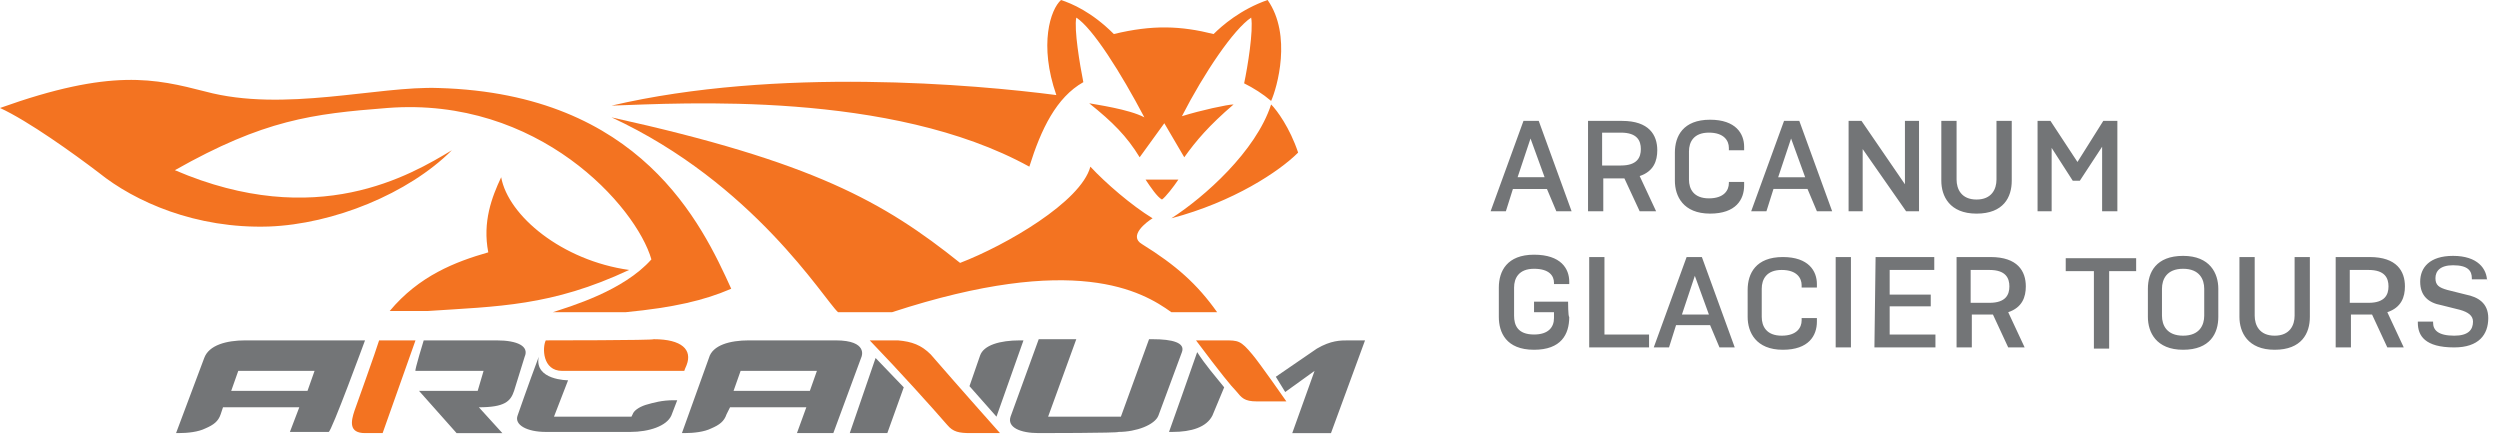 <svg xmlns="http://www.w3.org/2000/svg" height="37px" width="213px" version="1.1" viewBox="0 0 213 37">
    <g id="Layer_1">
        <path
                d="M31.1 29H20.9c-1.6 0-3.1.4-3.5 1.5L15 36.9h.2c.8 0 1.7-.1 2.3-.4.7-.3 1.1-.6 1.3-1.2l.2-.6h6.5l-.8 2.1H28c.2.1 3.1-7.8 3.1-7.8zm-4.3 2.6l-.6 1.7h-6.5l.6-1.7h6.5zm9.3-2.6h6.2c1.8 0 2.8.5 2.4 1.4l-.9 2.9c-.3.9-.8 1.4-3 1.4l2 2.2h-3.9l-3.2-3.6h5l.5-1.7h-5.8c-.1 0 .7-2.6.7-2.6zm37.3 1.4S74 29 71.2 29h-7.4c-1.6 0-3.1.4-3.4 1.5l-2.3 6.4h.2c.8 0 1.7-.1 2.3-.4.7-.3 1.1-.6 1.3-1.2l.3-.6h6.5l-.8 2.2H71l2.4-6.5zm-3.8 1.2l-.6 1.7h-6.5l.6-1.7h6.5zM77 33l-1.4 3.9h-3.2l2.2-6.4L77 33zm5.6-.1l.9-2.6c.3-.9 1.7-1.3 3.4-1.3h.3l-2.3 6.5-2.3-2.6zM55 34.5c-.6.2-1 .5-1.1.8l-.1.2h-6.6l1.2-3.1s-2.9 0-2.5-2c-.9 2.4-1.8 5-1.8 5-.3.8.8 1.4 2.4 1.4h7.2c1.6 0 3.1-.5 3.5-1.4l.5-1.3h-.3c-1 0-1.7.2-2.4.4m49.3-1.5l-1 2.4c-.5 1-1.8 1.4-3.4 1.4h-.3s2.1-5.9 2.4-6.8c.7 1.1 1.5 2 2.3 3m4.4-.9l3.5-2.4c1.2-.7 2-.7 2.7-.7h1.4l-2.9 7.9h-3.3l1.9-5.3-2.5 1.8-.8-1.3zM88.5 36.9c-1.6 0-2.7-.5-2.4-1.4l2.4-6.6h3.2l-2.4 6.6h6.2l2.4-6.6h.3c1.7 0 2.8.3 2.5 1.1l-2 5.4c-.3.8-1.9 1.4-3.4 1.4 0 .1-6.8.1-6.8.1zM131.6 15.1h-2.3l1.1-3.3 1.2 3.3zm1 2.9h1.3l-2.8-7.7h-1.3L127 18h1.3l.6-1.9h2.9l.8 1.9zm5.5-6.7c1.4 0 1.7.7 1.7 1.4s-.3 1.4-1.7 1.4h-1.6v-2.8h1.6zm0 3.9h.3l1.3 2.8h1.4l-1.4-3c1.2-.4 1.5-1.3 1.5-2.2 0-1.3-.7-2.5-3-2.5h-2.9V18h1.3v-2.8h1.5zm9.2.2v.2c0 .6-.4 1.3-1.7 1.3-1.3 0-1.7-.8-1.7-1.6v-2.4c0-.8.4-1.6 1.7-1.6 1.3 0 1.7.7 1.7 1.3v.2h1.3v-.3c0-1.1-.7-2.3-2.9-2.3-2.3 0-3 1.4-3 2.8v2.4c0 1.3.7 2.8 3 2.8 2.2 0 2.9-1.2 2.9-2.4v-.3h-1.3zm6.5-.3h-2.3l1.1-3.3 1.2 3.3zm1 2.9h1.3l-2.8-7.7H152l-2.8 7.7h1.3l.6-1.9h2.9l.8 1.9zm7.6 0h1.1v-7.7h-1.2v5.4l-3.7-5.4h-1.1V18h1.2v-5.3l3.7 5.3zm3-7.7v5.1c0 1.3.7 2.8 3 2.8s3-1.4 3-2.8v-5.1h-1.3v5c0 .8-.4 1.7-1.7 1.7s-1.7-.9-1.7-1.7v-5h-1.3zm11.2 5.1h.6l1.9-2.9V18h1.3v-7.7h-1.2l-2.2 3.5-2.3-3.5h-1.1V18h1.2v-5.4l1.8 2.8zM133.6 25.7h-2.9v.9h1.7v.5c0 .8-.5 1.4-1.7 1.4-1.4 0-1.7-.8-1.7-1.6v-2.4c0-.8.4-1.6 1.7-1.6s1.7.6 1.7 1.2v.1h1.3V24c0-1.1-.7-2.3-3-2.3s-3 1.4-3 2.8V27c0 1.3.6 2.8 3 2.8 2.3 0 3-1.3 3-2.8-.1 0-.1-1.3-.1-1.3zm1.8 3.9h5.1v-1.1h-3.8v-6.6h-1.3v7.7zm10.2-2.8h-2.3l1.1-3.3 1.2 3.3zm.9 2.8h1.3l-2.8-7.7h-1.3l-2.8 7.7h1.3l.6-1.9h2.9l.8 1.9zm7-2.5v.2c0 .6-.4 1.3-1.7 1.3-1.3 0-1.7-.8-1.7-1.6v-2.4c0-.8.4-1.6 1.7-1.6 1.3 0 1.7.7 1.7 1.3v.2h1.3v-.3c0-1.1-.7-2.3-2.9-2.3-2.3 0-3 1.4-3 2.8V27c0 1.3.7 2.8 3 2.8 2.2 0 2.9-1.2 2.9-2.4v-.3h-1.3zm2.9-5.2h1.3v7.7h-1.3v-7.7zm3.3 7.7h5.2v-1.1H161v-2.4h3.5v-1H161V23h3.8v-1.1h-5l-.1 7.7zm9.8-6.6c1.4 0 1.7.7 1.7 1.4s-.3 1.4-1.7 1.4h-1.6V23h1.6zm0 3.8h.3l1.3 2.8h1.4l-1.4-3c1.2-.4 1.5-1.3 1.5-2.2 0-1.3-.7-2.5-3-2.5h-2.9v7.7h1.3v-2.8h1.5zm12.5-3.7V22h-6v1.1h2.4v6.6h1.3v-6.6h2.3zm4 6.7c2.3 0 3-1.4 3-2.8v-2.4c0-1.3-.7-2.8-3-2.8s-3 1.4-3 2.8V27c0 1.3.7 2.8 3 2.8zm0-1.2c-1.4 0-1.8-.9-1.8-1.7v-2.3c0-.8.4-1.7 1.8-1.7s1.8.9 1.8 1.7v2.3c0 .8-.4 1.7-1.8 1.7zm4.8-6.7V27c0 1.3.7 2.8 3 2.8s3-1.4 3-2.8v-5.1h-1.3v5c0 .8-.4 1.7-1.7 1.7s-1.7-.9-1.7-1.7v-5h-1.3zm11 1.1c1.4 0 1.7.7 1.7 1.4s-.3 1.4-1.7 1.4h-1.6V23h1.6zm0 3.8h.3l1.3 2.8h1.4l-1.4-3c1.2-.4 1.5-1.3 1.5-2.2 0-1.3-.7-2.5-3-2.5H199v7.7h1.3v-2.8h1.5zm10.1-2.7V24c0-1.1-.8-2.2-2.9-2.2-2 0-2.8 1-2.8 2.2s.7 1.8 1.8 2l1.6.4c.7.2 1.1.5 1.1 1 0 .7-.4 1.2-1.6 1.2-1.4 0-1.8-.5-1.8-1.1v-.1H206v.1c0 1.1.6 2.1 3.1 2.1 2.1 0 2.9-1.1 2.9-2.5 0-1.3-.9-1.8-1.9-2l-1.6-.4c-.7-.2-1-.4-1-1s.4-1.1 1.5-1.1c1.3 0 1.6.5 1.6 1.1v.1h1.3v.3z"
                fill="#737577"
        ></path>
    </g>
    <g id="Layer_2">
        <path
                d="M37.4 7.5c-5.2-.2-13.2 2.1-19.9.3-4.3-1.1-8-2-17.5 1.4 2.4 1.1 6.3 3.9 8.4 5.5 3.1 2.5 8.3 4.8 14.5 4.6 5.5-.2 11.9-2.8 15.6-6.5-3.5 2.1-11.5 6.9-23.6 1.7 7.6-4.3 11.7-4.8 18.1-5.3 12.9-1 21.2 8.4 22.5 12.9-2.4 2.7-6.9 4-8.4 4.5h6.2c4.1-.4 6.7-1 9-2C59.8 19.1 54.6 8 37.4 7.5M108 0c-2.3.8-3.9 2.2-4.6 2.9-2.8-.7-5.2-.8-8.5 0C93 1 91.3.3 90.4 0c-.9.8-1.9 3.8-.4 8.1-6.9-.9-23.8-2.4-37.9.9 6-.2 23.8-1.3 35.6 5.2 1-3.2 2.3-5.9 4.6-7.2-.3-1.5-.8-4.5-.6-5.5 1.4.9 3.8 4.7 5.8 8.5-1.3-.7-4.2-1.1-4.7-1.2 2 1.6 3.2 2.8 4.3 4.6l2.1-2.9 1.7 2.9c1-1.4 2.1-2.7 4.2-4.5-.5 0-2.8.5-4.4 1 1.9-3.7 4.4-7.4 5.9-8.4.2 1.1-.3 4.2-.6 5.6.8.4 1.6.9 2.3 1.5.5-1.1 1.8-5.6-.3-8.6"
                fill="#f37321"
        ></path>
        <path
                d="M46.5 29c-.3.6-.3 2.6 1.4 2.6h10.4s.1-.3.2-.5c.5-1.3-.4-2.2-2.8-2.2 0 .1-9.2.1-9.2.1zm34.2 7.2c.5.6 1 .7 2 .7h2.5s-3.3-3.7-5.9-6.7c-.8-.8-1.6-1.1-2.8-1.2h-2.4c2.6 2.7 5.3 5.7 6.6 7.2m24.6-2.9c.5.6.7.9 1.8.9h2.5s-2.3-3.3-2.9-4c-1-1.2-1.2-1.2-2.4-1.2h-2.4c2.1 2.8 3 3.9 3.4 4.3m-8-12.5c-1.2-.7.4-1.9.9-2.2-1.8-1.1-4-3-5.3-4.4-.8 3-7.2 6.7-11.1 8.2-6.5-5.2-12.5-8.6-29.7-12.4 12.1 5.6 18.1 15.5 19.3 16.6H76c15.6-5.1 21.3-1.8 23.8 0h3.9c-1.7-2.4-3.5-4-6.4-5.8M99 17c.3-.2 1-1.1 1.4-1.7h-2.8c.4.6 1 1.5 1.4 1.7m9.3-8.1c-1.3 4-5.7 7.9-8.5 9.7 5.3-1.4 9.2-4 10.8-5.6-.7-2.1-1.8-3.6-2.3-4.1M33.2 26.5h3.2c6-.4 10.6-.4 17.2-3.5-5.7-.8-10.3-4.6-10.9-7.9-.8 1.7-1.6 3.8-1.1 6.4-2.8.8-5.9 2-8.4 5m-.9 2.5c-.2.7-2.1 6-2.1 6-.3.9-.5 1.9.9 1.9h1.5l2.8-7.9h-3.1z"
                fill="#f37321"
        ></path>
    </g>
</svg>

